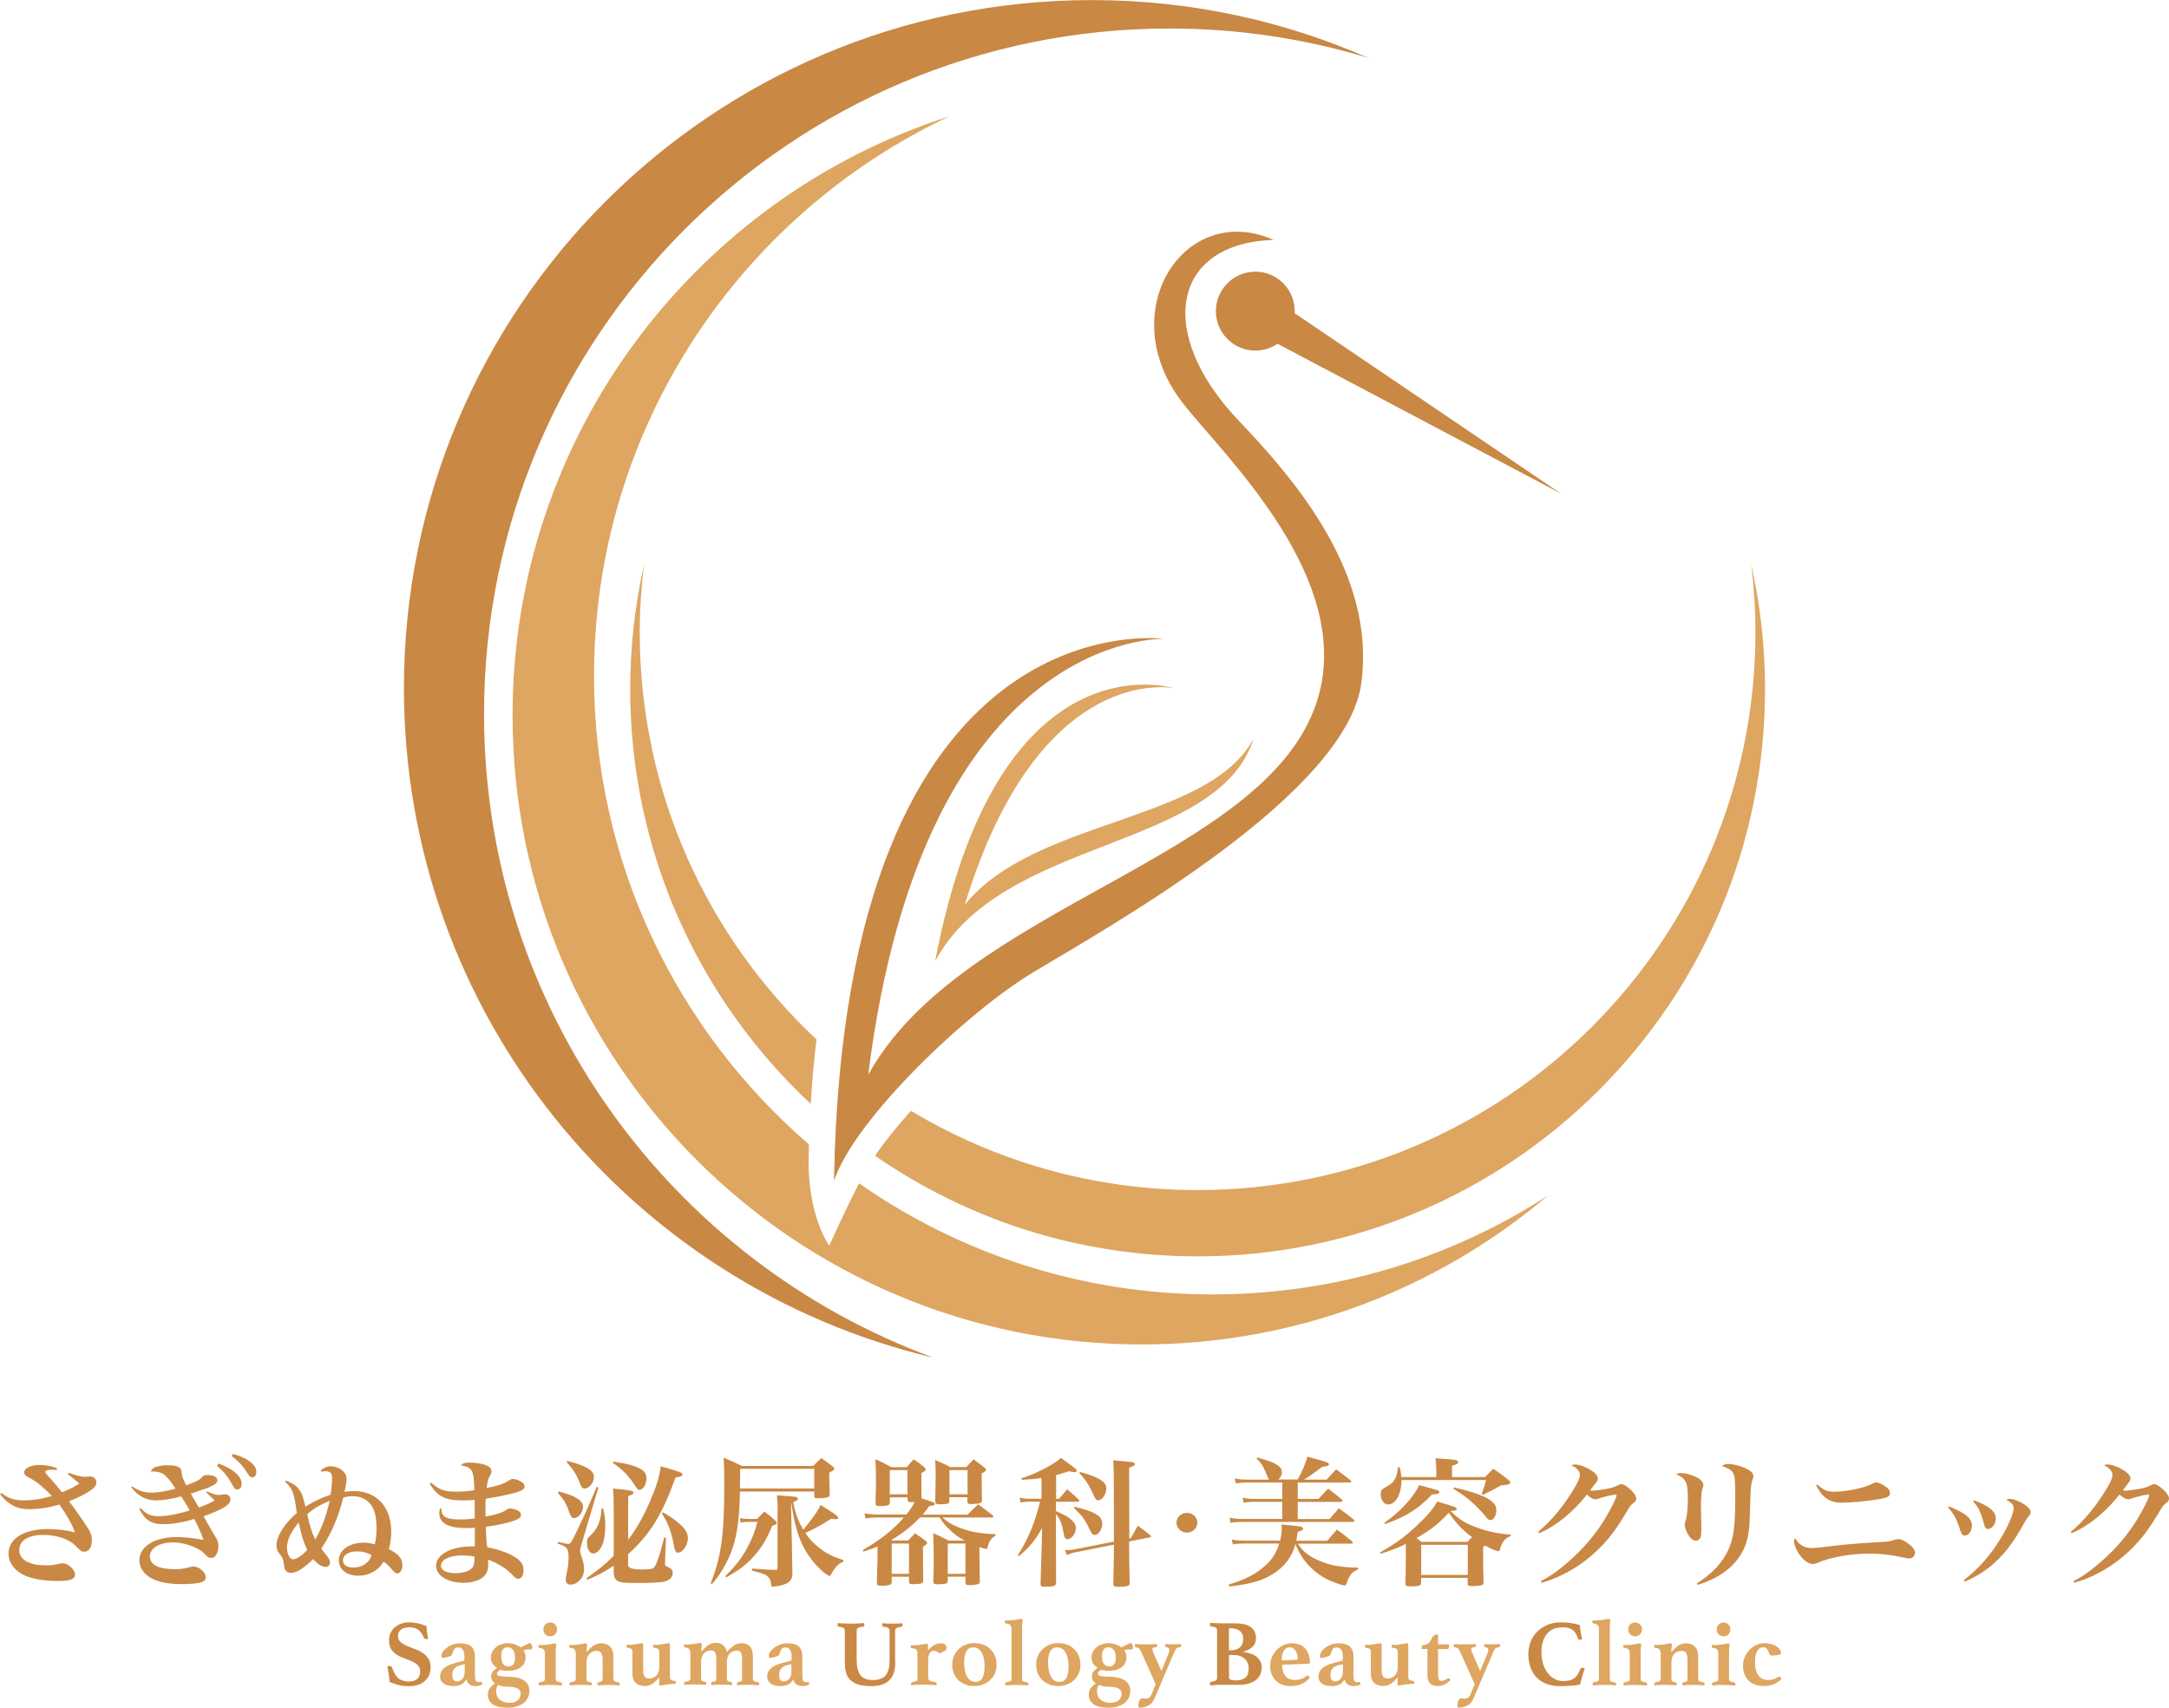 <?xml version="1.0" encoding="UTF-8"?>
<svg id="_レイヤー_2" data-name="レイヤー 2" xmlns="http://www.w3.org/2000/svg" viewBox="0 0 254.79 200.63">
  <defs>
    <style>
      .cls-1 {
        fill: #dea661;
      }

      .cls-2 {
        fill: #c98844;
      }
    </style>
  </defs>
  <g id="_レイヤー_2-2" data-name="レイヤー 2">
    <g>
      <g>
        <g>
          <g>
            <path class="cls-1" d="M137.89,80.86s-20.69-6.6-28.04,32.08c7.92-14.74,33.22-12.93,37.41-26.17-5.21,9.88-25.78,9.38-33.93,19.54,8.78-28.82,24.56-25.45,24.56-25.45Z"/>
            <path class="cls-2" d="M142.83,36.56c0,2.56,2.08,4.63,4.63,4.63.97,0,1.86-.3,2.61-.8l33.29,17.6-31.28-21.19c0-.08.01-.16.01-.25,0-2.56-2.07-4.63-4.63-4.63s-4.63,2.08-4.63,4.63Z"/>
          </g>
          <path class="cls-2" d="M56.86,83.88C56.86,39.4,92.91,3.35,137.39,3.35c8.12,0,15.95,1.21,23.34,3.45-9.93-4.36-20.91-6.79-32.45-6.79C83.64,0,47.45,36.19,47.45,80.84c0,38.24,26.55,70.25,62.2,78.67-30.81-11.31-52.79-40.9-52.79-75.63Z"/>
        </g>
        <g>
          <path class="cls-1" d="M140.68,147.61c36.82,0,66.66-29.84,66.66-66.67,0-5.01-.57-9.88-1.62-14.58.31,2.6.49,5.24.49,7.92,0,36.2-29.34,65.54-65.53,65.54-12.31,0-23.82-3.4-33.67-9.31-1.71,1.9-3.16,3.71-4.22,5.28,10.76,7.45,23.81,11.82,37.89,11.82Z"/>
          <path class="cls-1" d="M75.15,74.28c0-2.68.18-5.32.5-7.92-1.05,4.7-1.62,9.58-1.62,14.59,0,19.25,8.17,36.58,21.21,48.75.15-2.59.37-5.13.67-7.58-12.77-11.96-20.76-28.96-20.76-47.83Z"/>
          <path class="cls-1" d="M94.99,135.98c0-.51.03-1.01.04-1.52-15.45-13.32-25.25-33.03-25.25-55.04,0-29.07,17.09-54.15,41.76-65.76-29.77,9.54-51.33,37.44-51.33,70.38,0,40.83,33.09,73.92,73.91,73.92,18.2,0,34.86-6.59,47.74-17.51-11.35,7.35-24.88,11.63-39.42,11.63-15.45,0-29.76-4.83-41.53-13.05-1.64,3.18-3.5,7.32-3.5,7.32,0,0-2.53-3.37-2.43-10.37Z"/>
        </g>
        <path class="cls-2" d="M121.36,114.24c9.4-5.64,36.79-21,38.55-33.97,1.74-12.74-7.63-23.75-14.33-30.77-9.98-10.45-7.83-20.98,4.05-21.31-10.56-4.66-19.02,8.51-10.67,19.19,4.8,6.15,20.38,20.73,15.72,35.08-6.04,18.59-41.66,23.86-52.69,43.81,6.56-52.31,34.77-51.21,34.77-51.21,0,0-37.64-5.21-38.79,63.68,2.44-7.31,15.65-19.86,23.4-24.5Z"/>
      </g>
      <g>
        <g>
          <path class="cls-2" d="M50.29,192.54c-.07.02-.14.03-.21.03-.11,0-.18-.02-.22-.06-.04-.04-.07-.08-.09-.13-.17-.42-.39-.73-.66-.91-.27-.19-.63-.28-1.08-.28-.36,0-.66.09-.91.26-.25.18-.37.44-.37.8,0,.27.1.49.29.66.19.17.42.31.71.44.29.13.59.25.92.37.33.12.64.26.92.44.29.18.52.4.71.68.19.27.28.63.28,1.06,0,.28-.05.56-.14.82-.1.27-.25.5-.46.71-.21.21-.47.37-.79.49-.32.12-.7.19-1.15.19-.49,0-.92-.05-1.31-.16-.39-.11-.7-.22-.96-.34-.02-.32-.06-.63-.11-.94-.05-.31-.1-.6-.16-.89.08-.03.16-.04.26-.04.09,0,.15.02.2.05.05.03.08.09.11.17.1.28.21.53.33.73.12.2.25.37.41.5.16.13.34.22.54.28.2.06.44.09.71.09.23,0,.43-.03.59-.09.17-.06.3-.15.4-.25.11-.11.18-.23.23-.37.05-.14.08-.29.08-.44,0-.32-.09-.57-.27-.75-.18-.18-.41-.33-.68-.46-.27-.12-.56-.24-.88-.35-.31-.11-.61-.24-.88-.41-.27-.17-.49-.38-.68-.65-.18-.26-.27-.62-.27-1.06,0-.3.05-.57.16-.83.11-.25.26-.48.47-.67.21-.19.46-.34.75-.45.29-.11.63-.17,1.01-.17.31,0,.62.03.94.1.31.07.67.18,1.07.33.02.22.04.47.07.75.04.28.07.53.12.75Z"/>
          <path class="cls-1" d="M56.5,197.62c.11,0,.16.09.16.28-.09.07-.21.12-.36.15-.14.03-.29.05-.44.05-.33,0-.59-.08-.77-.25-.18-.16-.28-.35-.31-.57-.15.3-.35.5-.59.63-.25.12-.54.19-.87.19-.16,0-.33-.01-.52-.04-.19-.03-.36-.08-.52-.16-.16-.08-.3-.2-.41-.34-.11-.15-.17-.35-.17-.59,0-.27.07-.51.21-.7.14-.19.32-.35.53-.48.21-.13.44-.23.69-.31.25-.08.49-.14.71-.2.09-.02.19-.05.3-.07.1-.03.18-.05.24-.06.08-.02.13-.05.15-.09.02-.04.03-.15.03-.32,0-.38-.05-.67-.17-.87-.11-.21-.3-.31-.57-.31-.22,0-.37.07-.46.2-.09.13-.18.34-.26.63-.02.08-.09.14-.2.18-.11.04-.24.08-.41.13-.09.02-.18.04-.27.06-.09.02-.17.02-.25.02-.05,0-.07-.02-.09-.05-.02-.03-.02-.1-.02-.19,0-.19.07-.37.21-.55.14-.18.31-.33.51-.47.21-.14.44-.25.69-.33.25-.08.49-.12.71-.12.28,0,.52.02.74.07.22.05.42.13.57.25.16.12.29.28.37.49.09.2.13.46.13.78v1.95c0,.26,0,.45.02.57.01.12.03.21.06.26.07.13.17.2.31.2.06,0,.11,0,.15-.01.04,0,.08-.01.12-.01ZM54.59,195.54l-.25.04c-.17.03-.33.07-.48.13-.15.05-.28.13-.38.22-.11.09-.19.21-.26.34-.06.14-.09.3-.09.49,0,.29.05.49.14.61.09.12.23.17.4.17.28,0,.5-.1.67-.31.17-.21.25-.5.25-.87v-.83Z"/>
          <path class="cls-1" d="M58.16,197.77c-.15-.08-.26-.19-.34-.33-.08-.14-.12-.3-.12-.47,0-.24.06-.42.17-.57.11-.14.28-.28.52-.43-.19-.13-.36-.29-.51-.48-.15-.2-.22-.45-.22-.76,0-.23.05-.45.16-.66.11-.21.25-.38.42-.53.18-.15.39-.27.63-.35.24-.08.49-.13.75-.13.36,0,.67.05.93.16.26.11.46.22.61.33l1.09-.53c.09.06.16.14.21.24.05.1.07.2.07.29,0,.07-.02.13-.05.18-.03.05-.08.07-.17.07-.03,0-.08,0-.13,0-.06,0-.11,0-.14,0-.08,0-.16,0-.24.02-.08.01-.19.04-.31.07.18.23.26.51.26.84,0,.45-.18.83-.54,1.12-.36.3-.89.45-1.58.45-.16,0-.3,0-.45-.03-.14-.02-.27-.05-.4-.09-.15.08-.25.16-.31.24-.06.08-.09.15-.09.21s.01.11.04.15c.03.05.09.08.18.11.09.03.22.05.38.07.17.02.39.03.66.03.37,0,.71.03,1.02.1.31.06.58.16.81.29.23.14.4.31.53.52.13.21.19.47.19.76,0,.27-.05.52-.16.76-.11.24-.27.45-.48.63-.22.18-.48.33-.81.43-.32.11-.7.16-1.13.16-.33,0-.64-.03-.92-.08-.28-.06-.53-.15-.73-.27-.21-.13-.36-.29-.48-.49-.12-.2-.17-.45-.17-.74s.08-.54.25-.75c.17-.21.37-.38.59-.52ZM58.49,197.98c-.08.11-.13.22-.16.34-.03.13-.04.26-.04.41,0,.17.03.33.08.49.06.16.15.3.27.42.13.12.29.22.49.3.2.08.44.12.72.12.46,0,.79-.11,1.01-.32.21-.22.31-.47.31-.78,0-.22-.11-.41-.34-.56-.23-.15-.62-.23-1.17-.23-.19,0-.4-.02-.62-.05-.22-.04-.41-.09-.56-.15ZM59.74,195.79c.22,0,.39-.08.54-.22.14-.15.22-.39.22-.71,0-.16,0-.32-.03-.48-.02-.16-.06-.3-.13-.42-.07-.12-.16-.22-.28-.3-.12-.08-.29-.12-.48-.12s-.37.08-.5.25c-.13.16-.2.38-.2.67,0,.17,0,.33.03.49.02.16.06.3.12.42.06.12.15.22.26.3.11.08.26.12.46.12Z"/>
          <path class="cls-1" d="M64.64,197.96c-.29,0-.54,0-.75.02-.21.01-.4.03-.6.04-.01-.07-.02-.14-.02-.21,0-.05.01-.09.04-.11.03-.02.05-.03.08-.04.24-.04.4-.09.49-.14.09-.05.13-.13.13-.24v-2.94c0-.22-.04-.39-.11-.51-.08-.12-.25-.19-.52-.21-.1-.02-.14-.07-.14-.18v-.08s0-.06.02-.09c.05,0,.11,0,.2,0,.08,0,.18,0,.27,0,.1,0,.19,0,.29-.02.1,0,.19-.02.27-.02.19-.02.36-.05.53-.09.17-.04.29-.06.34-.06.12,0,.18.06.18.17,0,.08,0,.19-.03.32-.02.13-.03.32-.03.56v3.17c0,.11.05.19.14.24.1.05.25.1.48.14.08.02.12.06.12.14v.11s0,.07-.02.1c-.18-.01-.39-.03-.6-.04-.22,0-.47-.02-.76-.02ZM63.83,191.44c0-.24.08-.43.23-.58.15-.15.34-.23.57-.23s.43.07.58.23c.15.15.22.35.22.58s-.07.43-.22.58c-.15.15-.34.23-.58.23s-.42-.08-.57-.23c-.15-.15-.23-.34-.23-.58Z"/>
          <path class="cls-1" d="M72.05,197.28c0,.1.04.18.13.24.09.06.25.1.49.14.03,0,.06.02.08.04.03.02.04.05.04.11,0,.05,0,.08,0,.12,0,.03,0,.06-.02.09-.19-.01-.38-.03-.58-.04-.19,0-.43-.02-.72-.02-.24,0-.46,0-.67.02-.21.01-.41.03-.6.04-.01-.04-.02-.11-.02-.21,0-.08.04-.13.12-.14.19-.04.32-.08.39-.13.07-.05.1-.13.1-.24v-2.18c0-.44-.05-.74-.16-.91-.11-.17-.28-.25-.52-.25-.33,0-.62.11-.85.34-.24.23-.36.56-.36,1v1.99c0,.11.03.19.1.24.07.05.2.1.39.13.08.02.12.06.12.14,0,.11,0,.17-.02.21-.19-.01-.39-.03-.6-.04-.21,0-.43-.02-.67-.02-.29,0-.53,0-.73.02-.2.01-.39.03-.57.04,0-.03-.01-.06-.02-.09,0-.03,0-.07,0-.12,0-.05.01-.09.04-.11.03-.02.05-.03.08-.04.24-.04.4-.09.49-.14.09-.05.13-.13.13-.24v-2.94c0-.22-.04-.39-.12-.51-.08-.12-.25-.19-.51-.21-.1-.02-.14-.08-.14-.18v-.08s0-.06.02-.09c.04,0,.11,0,.2,0,.08,0,.18,0,.27,0,.1,0,.19,0,.29-.02.09,0,.18-.02.26-.02.19-.02.36-.05.53-.09.17-.04.29-.06.34-.06.12,0,.18.06.18.17,0,.08,0,.19-.03.32-.02.13-.03.32-.03.56.24-.31.5-.56.79-.76.29-.19.59-.29.9-.29.45,0,.81.13,1.07.38.26.25.39.63.39,1.13v2.71Z"/>
          <path class="cls-1" d="M74.31,194.17c0-.18-.03-.31-.09-.39-.06-.08-.21-.14-.46-.17-.11-.02-.16-.07-.16-.16v-.09s0-.08.02-.11c.04,0,.11,0,.19,0,.08,0,.17,0,.25,0,.09,0,.18,0,.27-.02.09,0,.17-.02.25-.04.17-.02.33-.05.49-.08.15-.03.26-.05.32-.05.07,0,.11.02.13.04.02.03.03.07.03.12v2.84c0,.43.05.73.16.9.11.16.28.25.51.25.33,0,.62-.11.86-.33.24-.22.36-.56.36-1.01v-1.7c0-.09,0-.16-.02-.23-.01-.06-.04-.12-.07-.16-.04-.04-.09-.08-.16-.11-.07-.03-.17-.04-.3-.06-.04-.02-.08-.03-.12-.05-.03-.01-.05-.05-.05-.11,0-.02,0-.05,0-.09,0-.04,0-.08.02-.11.05,0,.12,0,.2,0,.08,0,.16,0,.25,0,.09,0,.19,0,.28-.02s.17-.02.25-.04c.16-.02.33-.05.48-.08.16-.03.27-.05.33-.05.1,0,.16.06.16.17v3.7c0,.09,0,.16.02.23.01.06.04.12.07.16.04.04.09.08.17.11.07.03.17.05.3.06.1,0,.15.06.15.14v.11s0,.07-.02.09c-.1,0-.25,0-.45.02-.2.01-.38.03-.52.05-.16.02-.32.05-.48.08-.16.03-.27.05-.33.05-.07,0-.11-.01-.13-.04-.02-.03-.03-.07-.03-.13v-.8c-.24.31-.5.56-.79.75-.29.19-.59.28-.9.28-.45,0-.81-.13-1.07-.37-.26-.25-.39-.62-.39-1.12v-2.43Z"/>
          <path class="cls-1" d="M85.36,194.15c.26-.33.53-.6.82-.8.28-.2.57-.29.87-.29.92,0,1.39.5,1.39,1.51v2.71c0,.1.04.18.13.23.09.05.25.1.49.14.08.02.12.06.12.14v.11s0,.07-.02.1c-.19-.01-.38-.03-.57-.04-.19,0-.44-.02-.72-.02-.24,0-.47,0-.67.02-.21.01-.41.03-.61.04-.02-.07-.02-.14-.02-.21,0-.05.01-.09.04-.11.03-.02.05-.03.08-.04.2-.04.33-.08.39-.13.06-.05.09-.13.09-.24v-2.18c0-.44-.04-.74-.13-.91-.09-.17-.24-.25-.47-.25-.33,0-.62.11-.84.34-.23.23-.34.56-.34,1v1.99c0,.11.03.19.1.24.07.05.2.1.39.13.08.02.12.06.12.14v.11s0,.07-.02.1c-.18-.01-.36-.03-.53-.04-.18,0-.39-.02-.62-.02s-.47,0-.67.02c-.2.01-.41.03-.61.04-.02-.07-.02-.14-.02-.21,0-.05.01-.09.04-.11.03-.02.05-.03.08-.04.2-.04.33-.08.4-.13.06-.05.09-.13.09-.24v-2.18c0-.44-.04-.74-.13-.91-.08-.17-.24-.25-.47-.25-.33,0-.62.11-.84.34-.23.23-.34.56-.34,1v1.99c0,.11.03.19.1.24.07.05.2.1.39.13.08.02.12.06.12.14v.11s0,.07-.02.1c-.19-.01-.39-.03-.6-.04-.21,0-.43-.02-.67-.02-.29,0-.53,0-.73.02-.2.01-.39.03-.57.04-.02-.07-.02-.14-.02-.21,0-.05.01-.09.04-.11.03-.02.06-.03.08-.04.24-.04.4-.09.49-.14.09-.05.13-.13.13-.24v-2.94c0-.22-.04-.39-.12-.51-.08-.12-.25-.19-.51-.21-.1-.02-.14-.08-.14-.18v-.08s0-.06.02-.09c.04,0,.11,0,.2,0,.08,0,.18,0,.27,0,.09,0,.19,0,.29-.02.1,0,.19-.02.27-.02.18-.02.36-.05.53-.09.17-.04.29-.06.35-.06.12,0,.18.06.18.17,0,.08-.01.19-.03.32-.02.13-.03.32-.03.56.24-.31.5-.56.78-.76.29-.19.58-.29.87-.29.78,0,1.23.36,1.36,1.09Z"/>
          <path class="cls-1" d="M94.9,197.62c.11,0,.17.09.17.28-.1.07-.22.12-.36.15-.14.03-.29.05-.44.05-.33,0-.59-.08-.77-.25-.18-.16-.28-.35-.31-.57-.15.3-.34.5-.59.63-.25.12-.54.19-.87.19-.16,0-.33-.01-.52-.04-.19-.03-.36-.08-.52-.16-.16-.08-.29-.2-.4-.34-.11-.15-.17-.35-.17-.59,0-.27.07-.51.21-.7.14-.19.32-.35.53-.48.21-.13.44-.23.7-.31.25-.08.49-.14.71-.2.09-.02.2-.05.3-.07.11-.03.19-.05.24-.06.08-.02.13-.05.16-.09.02-.04.03-.15.03-.32,0-.38-.06-.67-.17-.87-.11-.21-.3-.31-.57-.31-.22,0-.37.07-.46.2-.09.13-.18.34-.26.63-.02.08-.09.14-.19.18-.11.04-.24.08-.41.13-.09.02-.18.04-.27.06-.09.02-.17.02-.25.02-.04,0-.07-.02-.09-.05-.01-.03-.02-.1-.02-.19,0-.19.07-.37.21-.55s.31-.33.52-.47c.21-.14.43-.25.68-.33.25-.08.48-.12.72-.12.27,0,.52.02.74.07s.41.13.57.25c.16.12.29.28.37.49.09.2.13.46.13.78v1.95c0,.26,0,.45.02.57.01.12.03.21.06.26.07.13.17.2.31.2.06,0,.11,0,.15-.01.04,0,.08-.01.12-.01ZM92.98,195.54l-.24.04c-.17.03-.33.07-.48.13-.15.05-.28.13-.38.22-.11.09-.2.21-.26.34-.06.14-.1.3-.1.49,0,.29.05.49.14.61.09.12.23.17.4.17.28,0,.5-.1.67-.31.16-.21.24-.5.24-.87v-.83Z"/>
          <path class="cls-2" d="M105.17,195.22c0,.42-.04.81-.13,1.16-.09.35-.24.65-.46.91-.22.26-.51.46-.88.6-.37.14-.83.21-1.38.21-.66,0-1.19-.08-1.6-.22-.4-.15-.71-.35-.93-.6-.22-.25-.37-.56-.44-.9-.08-.34-.11-.71-.11-1.1v-3.69c0-.15-.05-.26-.14-.33-.1-.06-.29-.11-.59-.15-.08-.02-.12-.08-.12-.21v-.09s0-.08.02-.11c.22.02.44.03.68.04.24.01.53.02.86.02.26,0,.53,0,.81-.02.28-.01.53-.02.76-.04,0,.04.01.08.01.11,0,.04,0,.07,0,.09,0,.13-.04.2-.12.21-.3.04-.51.09-.62.15-.11.07-.16.18-.16.32v3.45c0,.77.14,1.35.43,1.76.29.4.78.6,1.47.6s1.22-.19,1.52-.56c.3-.37.45-.98.45-1.83v-3.41c0-.15-.05-.25-.16-.32-.11-.07-.3-.12-.59-.15-.09-.02-.13-.09-.13-.21,0-.02,0-.05,0-.09,0-.04,0-.08.02-.11.21.02.41.04.59.04.18,0,.38.01.58.01.24,0,.45,0,.63-.01.19,0,.37-.02.55-.04,0,.04.01.08.02.11,0,.04,0,.07,0,.09,0,.12-.04.19-.13.21-.28.03-.46.08-.57.15-.1.07-.16.18-.16.33v3.65Z"/>
          <path class="cls-1" d="M110.56,193.07c.21,0,.38.06.48.17.11.11.16.25.16.42,0,.05-.01.09-.03.13-.02.04-.06.08-.12.12-.06.05-.15.09-.26.15-.11.05-.26.12-.43.2-.12-.12-.23-.2-.33-.24-.1-.04-.2-.06-.29-.06-.09,0-.18.02-.26.04-.08.03-.16.09-.23.17-.07.09-.12.2-.16.34-.04.14-.06.32-.06.54v2.07c0,.15.06.26.18.33.12.07.36.13.7.19.08.02.12.06.12.14,0,.11,0,.17-.02.21-.1,0-.22-.01-.36-.02-.14,0-.29-.01-.45-.02-.15,0-.31-.01-.46-.02-.15,0-.29,0-.4,0-.28,0-.52,0-.72.02-.2.01-.39.03-.57.04-.02-.04-.02-.11-.02-.21,0-.08.04-.13.12-.14.24-.04.4-.09.49-.14.09-.05.13-.13.13-.24v-2.99c0-.17-.03-.31-.1-.41-.06-.1-.24-.17-.53-.21-.1-.02-.16-.07-.16-.17v-.09s0-.07.02-.09c.04,0,.11,0,.19,0,.08,0,.17,0,.27,0,.09,0,.19-.01.29-.02.1,0,.18-.02.26-.03.16-.02.33-.05.5-.08.18-.03.29-.05.35-.05.1,0,.15.05.15.17v.6c.26-.28.51-.49.74-.62.24-.13.5-.2.79-.2Z"/>
          <path class="cls-1" d="M111.86,195.58c0-.36.06-.7.2-1.01.13-.31.31-.57.54-.8.23-.22.5-.4.82-.53.32-.13.67-.19,1.04-.19.39,0,.75.06,1.07.19.32.13.59.3.82.53.23.23.41.5.53.8.12.31.19.64.19,1.01s-.07.7-.2,1.01c-.13.31-.31.57-.55.79-.23.22-.51.4-.83.52-.32.13-.67.19-1.04.19s-.75-.06-1.07-.19c-.32-.13-.59-.3-.82-.52-.23-.22-.4-.49-.52-.79-.12-.31-.18-.64-.18-1.01ZM113.26,195.36c0,.68.11,1.23.34,1.63.23.41.55.61.97.61.39,0,.67-.15.84-.47.16-.31.25-.76.25-1.33,0-.67-.11-1.22-.34-1.63-.23-.42-.55-.62-.97-.62-.39,0-.67.16-.84.48-.17.32-.25.76-.25,1.33Z"/>
          <path class="cls-1" d="M120.8,198.02c-.19-.01-.41-.03-.66-.04-.25,0-.48-.02-.7-.02-.24,0-.47,0-.7.02-.23.01-.45.03-.64.04,0-.03-.01-.06-.02-.09,0-.03,0-.07,0-.12,0-.05.02-.09.04-.11.03-.02.05-.03.08-.04.24-.04.4-.09.49-.14.09-.05.13-.13.13-.24v-5.82c0-.22-.04-.39-.12-.5-.08-.12-.25-.19-.51-.21-.1-.02-.15-.08-.15-.18v-.09s0-.07.02-.09c.04,0,.11,0,.19,0,.08,0,.18,0,.27-.01.1,0,.19-.01.29-.02.09,0,.19-.02.26-.02.19-.02.36-.05.53-.09.17-.04.29-.05.35-.05.12,0,.17.05.17.17,0,.08,0,.19-.03.32-.02.13-.03.31-.03.55v6.06c0,.11.05.19.14.24.09.05.25.1.49.14.08.02.12.06.12.14,0,.11,0,.17-.02.21Z"/>
          <path class="cls-1" d="M121.72,195.58c0-.36.06-.7.19-1.01.13-.31.31-.57.54-.8.23-.22.5-.4.82-.53.32-.13.67-.19,1.04-.19s.75.06,1.07.19c.32.13.59.3.82.53.23.23.41.5.53.8.12.31.19.64.19,1.01s-.07.7-.2,1.01c-.13.31-.31.57-.54.79-.23.22-.51.4-.83.52-.32.13-.67.19-1.04.19s-.75-.06-1.07-.19c-.32-.13-.59-.3-.82-.52-.22-.22-.4-.49-.52-.79-.12-.31-.18-.64-.18-1.01ZM123.12,195.36c0,.68.11,1.23.34,1.63.23.41.55.61.97.61.39,0,.67-.15.84-.47.17-.31.25-.76.25-1.33,0-.67-.11-1.22-.35-1.63-.23-.42-.55-.62-.97-.62-.39,0-.67.16-.84.48-.17.32-.25.76-.25,1.33Z"/>
          <path class="cls-1" d="M128.73,197.77c-.15-.08-.26-.19-.34-.33-.08-.14-.12-.3-.12-.47,0-.24.05-.42.16-.57.11-.14.29-.28.52-.43-.19-.13-.36-.29-.51-.48-.15-.2-.22-.45-.22-.76,0-.23.05-.45.16-.66.11-.21.25-.38.43-.53.18-.15.38-.27.62-.35.24-.08.49-.13.76-.13.36,0,.67.05.93.16.25.11.46.22.61.33l1.09-.53c.09.06.16.14.21.24.05.1.07.2.07.29,0,.07-.02.13-.04.18-.03.05-.08.07-.17.07-.03,0-.08,0-.13,0-.06,0-.11,0-.14,0-.08,0-.16,0-.25.02-.08.01-.18.04-.31.07.18.23.27.51.27.84,0,.45-.18.83-.54,1.12-.36.3-.89.45-1.58.45-.16,0-.3,0-.45-.03-.14-.02-.27-.05-.4-.09-.15.08-.25.16-.31.24-.06.08-.09.15-.09.21s.02.11.05.15c.03.05.09.08.18.11.09.03.22.05.38.07.17.02.39.03.66.03.37,0,.71.03,1.02.1.31.06.58.16.81.29.22.14.4.31.53.52.13.21.19.47.19.76,0,.27-.05.52-.16.76-.11.24-.27.45-.48.63-.21.18-.48.33-.81.43-.32.11-.7.16-1.13.16-.33,0-.64-.03-.92-.08-.28-.06-.53-.15-.73-.27-.2-.13-.36-.29-.48-.49-.12-.2-.17-.45-.17-.74s.08-.54.25-.75c.17-.21.36-.38.59-.52ZM129.07,197.98c-.08.11-.13.22-.16.34-.03.13-.04.26-.04.41,0,.17.03.33.08.49.05.16.14.3.27.42.13.12.29.22.49.3.2.08.44.12.72.12.46,0,.8-.11,1.01-.32.21-.22.32-.47.32-.78,0-.22-.12-.41-.35-.56-.23-.15-.62-.23-1.17-.23-.19,0-.4-.02-.62-.05-.22-.04-.41-.09-.56-.15ZM130.31,195.79c.22,0,.4-.08.54-.22.14-.15.22-.39.22-.71,0-.16-.01-.32-.03-.48-.02-.16-.06-.3-.13-.42-.07-.12-.16-.22-.28-.3-.12-.08-.28-.12-.48-.12s-.37.08-.5.25c-.13.16-.2.38-.2.67,0,.17,0,.33.03.49.02.16.06.3.12.42.06.12.15.22.26.3.11.08.27.12.46.12Z"/>
          <path class="cls-1" d="M136.42,196.34c.18-.44.33-.8.45-1.09.12-.29.22-.53.29-.71.07-.19.13-.33.16-.44.03-.11.05-.2.05-.27,0-.15-.12-.25-.36-.31-.05-.02-.09-.03-.11-.05-.02-.02-.03-.06-.03-.12,0-.02,0-.05.01-.08,0-.03.02-.07.02-.11.3.02.62.03.97.03.31,0,.59-.01.85-.03.02.04.02.08.03.12,0,.05,0,.08,0,.09,0,.08-.05.13-.14.15-.11.02-.19.04-.25.06-.06.02-.12.05-.16.09-.04.04-.08.09-.12.16-.04.06-.08.15-.13.26l-2.33,5.46c-.17.39-.41.67-.72.83-.31.16-.64.25-1,.25-.07,0-.11-.02-.14-.06-.03-.04-.04-.08-.04-.12,0-.25.04-.47.13-.65.09-.18.19-.27.31-.27.07,0,.13,0,.18.02.05.02.12.02.22.02.19,0,.34-.04.44-.12.1-.08.19-.2.26-.37l.5-1.2-1.7-3.79c-.05-.11-.1-.2-.13-.26-.04-.06-.08-.11-.12-.15-.04-.04-.09-.07-.15-.08-.06-.02-.14-.04-.23-.06-.09-.02-.14-.09-.14-.19,0-.04.01-.11.03-.19.18.02.37.02.57.03.2,0,.45,0,.74,0,.27,0,.49,0,.69,0,.19,0,.39-.01.58-.03.02.08.03.14.03.19,0,.1-.05.15-.15.17-.18.02-.29.05-.34.1-.05.04-.07.09-.07.15,0,.04.02.11.05.23.04.12.12.32.25.6l.77,1.74Z"/>
          <path class="cls-2" d="M146.05,194.1c.31.03.6.09.86.18.26.09.49.21.69.37.19.15.34.33.45.54.11.21.16.44.16.69,0,.34-.07.64-.19.9-.13.26-.31.48-.55.65-.23.17-.52.3-.85.39-.33.09-.71.13-1.11.13h-1.92c-.13,0-.28,0-.45,0-.16,0-.32.01-.47.03-.09,0-.18.01-.27.02-.09,0-.17,0-.25,0v-.08s-.02-.04-.02-.06v-.05c0-.08.02-.13.04-.16.03-.03.06-.04.09-.05.26-.04.44-.09.55-.15.11-.07.16-.17.16-.32v-5.57c0-.15-.05-.25-.14-.32-.1-.06-.29-.12-.57-.16-.06-.02-.09-.04-.11-.08-.02-.04-.02-.09-.02-.15v-.05s0-.04.01-.05c0-.03,0-.05,0-.08.22.02.47.03.75.04.28.01.51.02.69.02h1.53c.47,0,.87.05,1.18.14.31.09.56.22.74.38.19.16.32.35.39.56.08.21.12.43.12.66,0,.43-.14.77-.42,1.03-.28.25-.64.44-1.07.56v.03ZM144.54,193.89c.29,0,.53-.04.72-.11.19-.07.35-.18.46-.3.12-.13.2-.28.25-.44.05-.16.07-.33.07-.51s-.03-.33-.08-.48c-.06-.15-.14-.28-.26-.39-.12-.11-.28-.2-.47-.26-.19-.06-.42-.1-.69-.1h-.18v2.6h.18ZM144.36,197.03c0,.17.08.28.24.33.16.05.34.07.55.07.51,0,.89-.11,1.15-.33.25-.22.38-.57.38-1.06,0-.27-.04-.5-.14-.7-.09-.2-.22-.37-.37-.49-.16-.13-.34-.23-.55-.3-.21-.07-.43-.1-.65-.1h-.6v2.58Z"/>
          <path class="cls-1" d="M153.41,196.94c.07-.05.13-.07.18-.07.04,0,.08.01.13.05.05.03.1.1.15.19-.29.34-.62.59-.99.75-.38.16-.82.24-1.33.24-.29,0-.57-.05-.85-.14-.28-.09-.53-.24-.75-.43-.22-.2-.4-.44-.54-.74-.14-.3-.2-.65-.2-1.07s.08-.78.24-1.11c.16-.33.36-.61.61-.84.25-.23.51-.4.8-.53.29-.12.57-.18.83-.18.72,0,1.26.21,1.63.62.37.41.55.98.55,1.7,0,.05-.03.08-.08.08l-3.18.13c0,.58.13,1.02.39,1.33.26.31.65.46,1.16.46.23,0,.45-.04.67-.11.22-.08.42-.19.59-.34ZM151.51,193.55c-.29,0-.51.12-.69.37-.17.25-.26.64-.26,1.17l1.72-.08c.11,0,.16-.06.16-.15,0-.14-.02-.29-.05-.44-.04-.16-.1-.3-.17-.43-.08-.13-.17-.24-.29-.32-.12-.08-.26-.13-.42-.13Z"/>
          <path class="cls-1" d="M159.65,197.62c.11,0,.17.09.17.28-.1.07-.22.12-.36.15s-.29.05-.44.05c-.33,0-.59-.08-.76-.25-.18-.16-.28-.35-.31-.57-.15.3-.34.5-.59.63-.25.12-.54.19-.87.19-.15,0-.33-.01-.51-.04-.19-.03-.37-.08-.53-.16-.16-.08-.29-.2-.41-.34-.11-.15-.16-.35-.16-.59,0-.27.07-.51.21-.7.14-.19.32-.35.53-.48.21-.13.44-.23.69-.31.25-.08.49-.14.71-.2.1-.02.2-.05.3-.07.1-.03.19-.05.25-.06.08-.02.13-.05.15-.09.02-.04.03-.15.03-.32,0-.38-.05-.67-.17-.87-.11-.21-.3-.31-.57-.31-.21,0-.37.07-.46.2-.09.13-.18.34-.26.63-.02.08-.09.14-.2.18-.11.04-.24.08-.4.13-.09.02-.18.04-.27.06-.09.02-.17.02-.25.02-.04,0-.08-.02-.09-.05-.02-.03-.02-.1-.02-.19,0-.19.07-.37.2-.55.14-.18.31-.33.52-.47.21-.14.44-.25.68-.33.25-.08.49-.12.72-.12.27,0,.52.02.74.07.22.05.41.13.57.25.16.12.28.28.37.49.09.2.13.46.13.78v1.95c0,.26,0,.45.02.57.01.12.03.21.06.26.06.13.17.2.31.2.06,0,.11,0,.15-.01.04,0,.08-.01.12-.01ZM157.74,195.54l-.24.04c-.17.03-.33.07-.48.13-.15.05-.28.13-.39.22-.11.09-.19.21-.25.34-.06.14-.09.3-.09.49,0,.29.04.49.14.61.09.12.23.17.41.17.28,0,.5-.1.67-.31.16-.21.24-.5.24-.87v-.83Z"/>
          <path class="cls-1" d="M161.04,194.17c0-.18-.03-.31-.08-.39-.06-.08-.21-.14-.46-.17-.1-.02-.16-.07-.16-.16v-.09s0-.08.02-.11c.04,0,.11,0,.19,0,.08,0,.17,0,.26,0,.09,0,.18,0,.27-.02s.18-.02.25-.04c.17-.02.33-.05.49-.08.16-.03.26-.05.32-.05.06,0,.11.02.13.04.02.03.03.07.03.12v2.84c0,.43.05.73.16.9.11.16.28.25.51.25.34,0,.62-.11.86-.33.24-.22.36-.56.36-1.01v-1.7c0-.09,0-.16-.02-.23-.01-.06-.04-.12-.07-.16-.04-.04-.09-.08-.16-.11-.07-.03-.17-.04-.3-.06-.04-.02-.08-.03-.12-.05-.03-.01-.05-.05-.05-.11,0-.02,0-.05,0-.09,0-.04,0-.08.02-.11.05,0,.12,0,.2,0,.08,0,.16,0,.25,0,.09,0,.19,0,.28-.02.09,0,.18-.02.25-.04.16-.02.32-.05.48-.08.16-.03.27-.05.33-.05.1,0,.15.06.15.17v3.7c0,.09,0,.16.02.23,0,.06.04.12.07.16.04.04.09.08.17.11.07.03.17.05.3.06.1,0,.14.06.14.14v.11s0,.07-.02.09c-.09,0-.25,0-.45.02-.2.01-.38.03-.51.05-.16.02-.33.05-.48.08-.16.03-.27.05-.33.05-.07,0-.11-.01-.13-.04-.02-.03-.03-.07-.03-.13v-.8c-.24.31-.5.56-.79.75-.29.19-.59.28-.9.28-.45,0-.81-.13-1.07-.37-.26-.25-.39-.62-.39-1.12v-2.43Z"/>
          <path class="cls-1" d="M169.97,197.24c.08-.04.14-.07.19-.07.07,0,.15.08.23.23-.31.28-.58.47-.82.56-.23.09-.48.13-.74.13-.15,0-.29-.02-.42-.06-.14-.04-.26-.1-.37-.2-.11-.1-.2-.23-.26-.39-.07-.17-.1-.38-.1-.64v-3.06h-.67v-.28s0-.07.02-.11c.02-.04.06-.06.13-.06.2,0,.38-.06.56-.17.17-.12.31-.29.41-.52.08-.17.17-.31.27-.41.1-.1.2-.15.3-.15h.23v1.15h1.3c0,.24-.02.39-.05.46-.03.07-.09.1-.18.1h-1.07v2.75c0,.22,0,.4.02.53.01.13.04.23.07.29.03.07.08.11.13.13.05.02.12.03.2.03.08,0,.18-.02.29-.06.11-.04.22-.1.33-.17Z"/>
          <path class="cls-1" d="M173.87,196.34c.18-.44.33-.8.45-1.09.12-.29.22-.53.3-.71.08-.19.13-.33.16-.44.03-.11.05-.2.05-.27,0-.15-.12-.25-.35-.31-.05-.02-.09-.03-.11-.05-.02-.02-.03-.06-.03-.12,0-.02,0-.05.01-.08,0-.03.01-.07.02-.11.3.02.62.03.97.03.31,0,.6-.01.85-.03.02.04.03.08.03.12,0,.05,0,.08,0,.09,0,.08-.05.13-.14.15-.1.02-.19.04-.25.06-.06.02-.12.05-.16.09-.04.04-.08.09-.12.16-.04.06-.08.15-.13.26l-2.33,5.46c-.17.39-.41.67-.72.83-.31.16-.64.25-.99.25-.07,0-.12-.02-.14-.06-.03-.04-.05-.08-.05-.12,0-.25.05-.47.13-.65.09-.18.19-.27.31-.27.07,0,.13,0,.18.02.05.02.12.02.22.02.19,0,.34-.04.44-.12.1-.08.18-.2.26-.37l.5-1.2-1.7-3.79c-.05-.11-.09-.2-.13-.26-.04-.06-.08-.11-.12-.15-.04-.04-.1-.07-.16-.08-.06-.02-.14-.04-.23-.06-.1-.02-.14-.09-.14-.19,0-.04.01-.11.03-.19.18.02.37.02.57.03.2,0,.44,0,.73,0,.27,0,.49,0,.69,0,.19,0,.38-.01.58-.03.02.08.03.14.03.19,0,.1-.05.15-.15.17-.18.02-.29.05-.34.1-.05.04-.07.09-.07.15,0,.04.02.11.05.23.04.12.12.32.24.6l.77,1.74Z"/>
          <path class="cls-2" d="M183.23,198.1c-.62,0-1.17-.1-1.63-.29-.47-.19-.85-.46-1.16-.79-.3-.34-.53-.73-.68-1.19-.15-.46-.23-.95-.23-1.47,0-.44.07-.88.22-1.32.15-.45.38-.85.7-1.21.32-.36.73-.65,1.22-.88.5-.23,1.09-.34,1.78-.34.38,0,.73.03,1.06.08.33.05.69.13,1.07.23.01.2.04.46.09.77.04.31.11.61.19.91-.04,0-.08.02-.14.03-.06.01-.1.02-.13.02-.06,0-.11,0-.15-.03-.04-.02-.07-.06-.08-.12-.08-.24-.18-.45-.28-.62-.1-.17-.23-.3-.37-.4-.14-.1-.31-.17-.5-.22-.19-.05-.42-.07-.68-.07-.4,0-.75.07-1.06.2-.31.14-.56.33-.77.59-.21.25-.36.56-.47.92-.11.36-.16.77-.16,1.22,0,.48.07.93.19,1.35.13.41.31.77.54,1.08.23.3.49.54.81.71.31.17.65.25,1.01.25.3,0,.55-.03.76-.08.21-.06.39-.14.55-.25.15-.12.28-.26.39-.44.11-.18.21-.39.3-.62.02-.06.06-.1.11-.13.05-.03.1-.04.15-.04.04,0,.08,0,.14.02.06.01.1.02.14.04-.05.13-.09.27-.14.43-.05.16-.1.32-.15.49-.05.17-.09.33-.14.5-.04.17-.08.33-.11.48-.36.07-.73.12-1.11.14-.38.03-.79.05-1.24.05Z"/>
          <path class="cls-1" d="M189.81,198.02c-.19-.01-.42-.03-.66-.04-.25,0-.48-.02-.7-.02-.24,0-.47,0-.71.02-.23.01-.45.03-.64.04,0-.03-.01-.06-.02-.09,0-.03,0-.07,0-.12,0-.05.01-.09.04-.11.03-.02.05-.03.08-.04.24-.04.4-.09.49-.14.09-.05.13-.13.13-.24v-5.82c0-.22-.04-.39-.12-.5-.08-.12-.25-.19-.51-.21-.1-.02-.14-.08-.14-.18v-.09s0-.07.02-.09c.04,0,.11,0,.2,0,.08,0,.17,0,.27-.01.1,0,.19-.01.29-.02.1,0,.19-.02.27-.02.19-.02.36-.05.54-.09.17-.04.28-.05.34-.05.12,0,.18.05.18.17,0,.08-.01.19-.03.32-.02.13-.03.31-.03.55v6.06c0,.11.04.19.13.24.09.05.25.1.49.14.08.02.12.06.12.14,0,.11,0,.17-.02.21Z"/>
          <path class="cls-1" d="M192.08,197.96c-.29,0-.54,0-.75.02-.21.01-.41.03-.6.04-.01-.07-.02-.14-.02-.21,0-.05.01-.09.04-.11.03-.02.05-.03.08-.04.24-.04.4-.09.49-.14.09-.05.13-.13.13-.24v-2.94c0-.22-.04-.39-.11-.51-.07-.12-.25-.19-.52-.21-.1-.02-.14-.07-.14-.18v-.08s0-.06.02-.09c.05,0,.11,0,.2,0,.08,0,.17,0,.27,0,.1,0,.19,0,.29-.02.1,0,.19-.02.27-.02.19-.02.36-.05.54-.09.17-.04.28-.06.34-.06.12,0,.18.06.18.17,0,.08-.01.19-.03.32-.02.13-.03.32-.03.56v3.17c0,.11.05.19.15.24.1.05.25.1.48.14.08.02.12.06.12.14v.11s0,.07-.02.1c-.19-.01-.39-.03-.6-.04-.22,0-.47-.02-.76-.02ZM191.27,191.44c0-.24.07-.43.23-.58.15-.15.34-.23.57-.23s.43.07.58.23c.15.15.23.35.23.58s-.07.43-.23.58c-.15.15-.34.23-.58.23s-.42-.08-.57-.23c-.15-.15-.23-.34-.23-.58Z"/>
          <path class="cls-1" d="M199.49,197.28c0,.1.05.18.13.24.09.06.25.1.49.14.03,0,.06.02.08.04.03.02.04.05.04.11,0,.05,0,.08,0,.12,0,.03-.01.06-.02.09-.19-.01-.39-.03-.58-.04-.19,0-.43-.02-.72-.02-.24,0-.46,0-.67.02-.21.01-.41.03-.6.04-.01-.04-.02-.11-.02-.21,0-.08.04-.13.12-.14.19-.04.32-.08.39-.13.07-.05.1-.13.1-.24v-2.18c0-.44-.06-.74-.16-.91-.11-.17-.28-.25-.52-.25-.33,0-.62.11-.86.34-.24.23-.35.56-.35,1v1.99c0,.11.03.19.1.24.07.05.2.1.39.13.08.02.12.06.12.14,0,.11,0,.17-.02.21-.2-.01-.39-.03-.6-.04-.21,0-.43-.02-.67-.02-.29,0-.53,0-.73.02-.2.01-.39.03-.57.04,0-.03-.01-.06-.02-.09,0-.03,0-.07,0-.12,0-.05.01-.09.04-.11.03-.02.05-.03.08-.04.24-.04.4-.09.49-.14.09-.05.13-.13.13-.24v-2.94c0-.22-.04-.39-.12-.51-.08-.12-.25-.19-.51-.21-.1-.02-.14-.08-.14-.18v-.08s0-.06.02-.09c.04,0,.11,0,.19,0,.09,0,.18,0,.27,0,.1,0,.19,0,.29-.02.09,0,.18-.02.26-.02.19-.02.36-.05.53-.09.17-.04.29-.06.34-.06.12,0,.18.06.18.17,0,.08,0,.19-.03.32-.02.13-.03.32-.03.56.24-.31.5-.56.79-.76.29-.19.59-.29.9-.29.45,0,.81.13,1.07.38.26.25.39.63.39,1.13v2.71Z"/>
          <path class="cls-1" d="M202.47,197.96c-.29,0-.54,0-.74.02-.21.01-.41.03-.6.04-.02-.07-.02-.14-.02-.21,0-.05.01-.09.04-.11.03-.02.05-.03.08-.04.24-.04.4-.09.49-.14.09-.05.13-.13.13-.24v-2.94c0-.22-.04-.39-.11-.51-.07-.12-.25-.19-.52-.21-.09-.02-.14-.07-.14-.18v-.08s0-.06.02-.09c.04,0,.11,0,.19,0,.09,0,.18,0,.27,0,.09,0,.19,0,.29-.02.1,0,.19-.02.27-.02.19-.02.36-.05.53-.09.17-.04.29-.06.34-.06.12,0,.18.06.18.17,0,.08-.01.19-.03.32-.02.13-.03.32-.03.56v3.17c0,.11.05.19.14.24.1.05.26.1.48.14.08.02.12.06.12.14v.11s0,.07-.02.1c-.19-.01-.39-.03-.6-.04-.22,0-.47-.02-.76-.02ZM201.66,191.44c0-.24.08-.43.23-.58.15-.15.34-.23.57-.23s.43.07.58.23c.15.15.22.35.22.58s-.07.43-.22.58c-.15.15-.34.23-.58.23s-.42-.08-.57-.23c-.15-.15-.23-.34-.23-.58Z"/>
          <path class="cls-1" d="M207.1,193.55c-.31,0-.55.16-.7.46-.16.31-.24.72-.24,1.24,0,.74.14,1.28.41,1.62.27.34.65.51,1.14.51.18,0,.35-.02.53-.06.17-.04.37-.13.57-.26.08-.04.14-.07.2-.07s.11.02.14.07c.04.05.08.13.12.23-.25.22-.54.41-.87.57-.34.15-.75.23-1.24.23-.33,0-.64-.05-.93-.15-.29-.09-.55-.24-.77-.44-.22-.2-.39-.45-.52-.75-.13-.3-.19-.65-.19-1.06s.08-.75.23-1.07c.15-.32.35-.6.58-.83.24-.23.5-.41.8-.54.3-.13.59-.19.87-.19.36,0,.66.04.91.12.25.08.46.19.62.31.16.12.28.25.35.39.08.14.11.26.11.37,0,.06-.05.11-.16.14-.11.04-.23.06-.36.08-.13.02-.26.03-.38.03-.12,0-.2,0-.24,0-.07,0-.12-.02-.16-.06-.04-.04-.07-.08-.08-.13-.04-.1-.08-.19-.11-.28-.04-.09-.08-.18-.13-.25-.05-.08-.12-.13-.2-.18-.08-.05-.19-.07-.31-.07Z"/>
        </g>
        <g>
          <path class="cls-2" d="M8.06,173.03c.77.3,1.52.49,1.92.49q.07,0,.38-.03c.07-.02.15-.02.21-.02.44,0,.75.28.75.71,0,.31-.18.57-.67.92-.62.43-1.54.89-2.54,1.28.75,1,1.61,2.21,2.19,3.13.38.57.49.92.49,1.44,0,.85-.34,1.36-.9,1.36-.33,0-.36-.03-1.03-.71-.77-.79-2.21-1.26-3.8-1.26-1.75,0-2.8.65-2.8,1.78s1.16,1.79,3.13,1.79c.7,0,.97-.03,1.64-.21.11-.02.21-.03.31-.03.65,0,1.47.74,1.47,1.29,0,.59-.51.79-2.08.79-1.31,0-2.45-.16-3.41-.49-1.44-.49-2.32-1.54-2.32-2.73,0-1.75,1.8-2.88,4.62-2.88,1.13,0,2.18.13,3.18.38-.36-1-.97-2.06-1.83-3.26-1.23.36-2.36.54-3.47.54-1.05,0-1.69-.18-2.39-.69-.48-.34-.77-.62-1.1-1.08l.15-.13c.83.64,1.55.87,2.65.87s2.26-.2,3.28-.52c-.94-.98-1.74-1.66-2.46-2.03-.62-.31-.79-.48-.79-.74,0-.49.77-.87,1.79-.87.82,0,1.39.12,2.08.39l-.06.2c-.3-.03-.34-.03-.56-.03-.49,0-.77.08-.77.26,0,.1.1.23.74.93.39.42.42.47.83.98q.21.26.39.48c1.05-.42,1.42-.62,2.03-1.03-.46-.42-.52-.47-1.34-1.1l.1-.15Z"/>
          <path class="cls-2" d="M15.55,174.65c.75.52,1.38.72,2.28.72.74,0,1.9-.2,2.78-.47-.39-.67-.98-1.4-1.34-1.66-.29-.23-.8-.36-1.34-.36h-.23c.18-.36.36-.48.92-.61.33-.09.69-.12,1.1-.12.69,0,1.18.1,1.39.31.18.15.2.21.25.71.02.29.15.62.52,1.34,1.31-.49,1.59-.64,1.91-1.03.1-.11.34-.18.62-.18.69,0,1.12.25,1.12.62,0,.29-.21.48-.93.8-.31.15-.48.21-1.21.44q-.36.13-.98.33c.44.75.51.87.95,1.63,1-.38,1.52-.62,1.85-.83-.33-.34-.48-.49-.97-.93l.1-.13c.59.29,1.03.42,1.42.42q.1,0,.49-.07c.07-.02.11-.02.16-.02.39,0,.66.25.66.61,0,.62-.82,1.13-3.16,1.98l.39.69c.08.13.18.29.28.46.21.41.37.67.44.8l.25.39c.29.47.39.77.39,1.11,0,.43-.13.9-.31,1.15-.13.2-.33.29-.56.29-.21,0-.36-.08-.6-.31-.52-.53-.7-.64-1.18-.87-.85-.41-1.84-.64-2.7-.64-1.59,0-2.7.67-2.7,1.65s1.02,1.49,2.9,1.49c.67,0,.97-.03,1.8-.24.15-.05.29-.07.39-.07.69,0,1.47.66,1.47,1.25,0,.28-.18.49-.52.59-.46.15-1.26.23-2.23.23-1.88,0-3.21-.31-4.08-.98-.62-.48-.97-1.13-.97-1.82,0-1.62,1.79-2.73,4.39-2.73.88,0,1.85.1,3.13.33-.15-.56-.57-1.52-1.08-2.46-1.21.39-2.54.62-3.64.62-1.38,0-2.15-.49-2.8-1.79l.15-.12c.62.7,1.18.97,2.06.97,1,0,2.25-.23,3.7-.67-.23-.46-.65-1.15-1-1.66-1.13.31-2.13.47-2.95.47-1.16,0-2.14-.52-2.91-1.54l.13-.13ZM25.67,171.95c1.67.59,2.72,1.51,2.72,2.37,0,.41-.21.67-.53.67-.26,0-.29-.05-.72-.82-.41-.72-.95-1.38-1.64-1.95l.16-.28ZM27.36,170.82c.83.23,1.42.49,1.88.82.61.43.87.82.87,1.29,0,.38-.19.64-.47.64-.21,0-.31-.08-.56-.47-.51-.82-1.05-1.41-1.87-2.03l.15-.25Z"/>
          <path class="cls-2" d="M33.6,173.95c1,.43,1.34.69,1.72,1.33.16.28.21.44.38,1.03q.12.48.18.72c.85-.57,1.73-1,2.95-1.41.12-.7.18-1.39.18-1.95,0-.6-.2-.82-.8-.82-.15,0-.26.02-.48.07l-.05-.16c.44-.36.77-.49,1.19-.49.36,0,.8.13,1.15.36.46.3.69.67.69,1.11,0,.36-.08.82-.25,1.54.39-.06.71-.1,1.1-.1,2.69,0,4.4,1.87,4.4,4.8,0,.72-.1,1.39-.28,2.02,1.2.64,1.59,1.11,1.59,1.93,0,.51-.28.93-.6.93-.18,0-.31-.1-.57-.4-.46-.52-.64-.7-1.03-.98-.38.57-.62.82-1.1,1.12-.56.34-1.21.53-1.88.53-1.36,0-2.29-.74-2.29-1.8,0-1.2,1.23-2.08,2.88-2.08.46,0,.82.05,1.34.2.16-.66.21-1.13.21-1.88,0-1.51-.26-2.43-.9-3.06-.49-.48-1.13-.72-1.93-.72-.38,0-.64.03-1.08.17-.57,2.29-1.37,4.16-2.57,5.99.2.28.28.38.51.67.41.51.51.71.51.97,0,.28-.23.51-.51.51-.43,0-.92-.29-1.48-.92-1.13,1.11-1.95,1.62-2.6,1.62-.3,0-.53-.12-.65-.33-.12-.18-.13-.26-.2-.8-.05-.48-.17-.72-.46-1.07-.26-.29-.39-.65-.39-1.06,0-1.05.98-2.6,2.39-3.78-.31-2.34-.52-2.93-1.37-3.65l.11-.13ZM33.71,181.79c0,.77.33,1.41.72,1.41s1.07-.44,1.66-1.1c-.46-.98-.67-1.67-1-3.22-.9,1.06-1.38,2.06-1.38,2.92ZM37.04,180.88c.83-1.54,1.26-2.7,1.69-4.55-1.17.48-1.9.92-2.64,1.57.28,1.33.54,2.16.95,2.98ZM43.66,182.71c-.56-.31-1.07-.44-1.7-.44-1.01,0-1.67.41-1.67,1.05,0,.54.46.85,1.21.85.48,0,.9-.11,1.28-.33.28-.18.51-.41.67-.67l.21-.46Z"/>
          <path class="cls-2" d="M50.65,174.2c.92.83,1.57,1.06,2.93,1.06.66,0,1.41-.06,2.14-.17-.02-.93-.08-1.68-.2-2.04-.15-.53-.62-.8-1.41-.87.28-.28.51-.34,1.08-.34.64,0,1.39.11,1.85.29.48.18.69.41.69.72,0,.16-.03.28-.21.59-.21.39-.24.57-.36,1.39,1.51-.31,2.01-.49,2.64-.91.16-.1.29-.15.44-.15.31,0,.82.17,1.08.38.2.13.3.31.3.47,0,.31-.28.51-.97.72-.97.28-2.23.54-3.59.74-.03.47-.03.71-.03,1v1.1c1.05-.16,1.98-.46,2.43-.77.24-.16.3-.18.47-.18.33,0,.79.15,1.03.33.18.13.24.25.24.42,0,.36-.36.57-1.42.87-.83.23-1.95.44-2.72.53.08,1.7.08,1.77.18,2.41,1.31.24,2.47.65,3.29,1.18.69.44.97.88.97,1.54,0,.59-.25.97-.61.97-.24,0-.29-.03-.79-.54-.69-.71-1.77-1.36-2.79-1.7.04.28.04.39.04.59,0,.68-.21,1.18-.69,1.54-.49.36-1.33.59-2.21.59-1.85,0-3.22-.85-3.22-2,0-1.34,1.77-2.28,4.27-2.28h.28v-2.18c-.7.03-.85.03-1.07.03-2.06,0-3.11-.59-3.11-1.73,0-.15.02-.3.08-.59l.16.02c.03.46.1.67.28.85.26.29.9.44,1.9.44.56,0,1.01-.03,1.75-.11,0-.36-.02-1.65-.02-2.19-.51.05-.98.06-1.42.06-2.03,0-2.93-.44-3.85-1.95l.15-.11ZM54.34,182.74c-1.51,0-2.54.49-2.54,1.2,0,.56.64.89,1.7.89.98,0,1.8-.29,2.06-.74.13-.24.18-.51.18-1.21-.57-.1-.93-.13-1.41-.13Z"/>
          <path class="cls-2" d="M65.63,175.23c1.98.51,2.86,1.07,2.86,1.8,0,.64-.54,1.33-1.04,1.33-.26,0-.38-.13-.54-.57-.36-1.07-.65-1.57-1.39-2.41l.12-.15ZM65.58,181.16c.61.15,1.01.23,1.16.23.28,0,.36-.12,1.01-1.47.8-1.69.98-2.05,1.51-3.28q.6-1.44.83-1.95l.2.08-1.99,6.7c-.11.39-.16.59-.16.75s.03.28.23.83c.16.49.24.87.24,1.28,0,.59-.18,1.03-.59,1.41-.29.28-.65.44-1,.44s-.56-.21-.56-.59q0-.23.15-.97c.12-.56.18-1.16.18-1.67,0-1.01-.18-1.25-1.28-1.59l.05-.21ZM66.66,171.64c2.24.59,3.11,1.12,3.11,1.87,0,.69-.56,1.38-1.12,1.38-.21,0-.33-.13-.49-.51-.41-1.1-.77-1.67-1.59-2.59l.08-.15ZM73.77,180.93c1-1.31,1.8-2.72,2.6-4.57.75-1.74,1.1-2.9,1.25-4.09,2.39.69,2.54.75,2.54.98,0,.18-.23.26-.8.33-1.61,4.45-3,6.7-5.58,9.02v1.29q0,.51,1.62.51c.57,0,1.08-.05,1.25-.11.21-.1.33-.26.56-.87.28-.77.49-1.49.82-2.78l.2.03-.11,2.87v.2c0,.18.05.24.25.33.51.2.65.38.65.75,0,.49-.38.88-1.02,1.01-.57.11-1.33.15-3.42.15-1.24,0-1.7-.05-2.01-.23-.34-.18-.46-.46-.48-1.05v-.75c-1,.69-1.62,1.01-3.09,1.66l-.12-.18c1.48-1.03,2.18-1.6,3.21-2.64v-5.72c0-1.1-.02-1.41-.08-2.19.46.05.8.1,1.03.11,1.1.11,1.39.2,1.39.39,0,.13-.18.24-.64.39v5.16ZM70.85,177.23c.2.88.25,1.33.25,2.04,0,1.08-.17,1.98-.48,2.51-.26.47-.6.74-.93.74-.42,0-.74-.54-.74-1.28,0-.38.06-.54.36-.8.51-.47.74-.8.98-1.36.23-.56.32-1.02.37-1.85h.18ZM72.06,171.72c1.8.3,2.31.42,3.05.8.59.28.83.62.83,1.19,0,.67-.39,1.33-.8,1.33-.21,0-.26-.05-.59-.56-.8-1.2-1.51-1.92-2.57-2.6l.08-.17ZM77.86,177.68c.82.44,1.52.93,2.18,1.55.51.48.77.98.77,1.49,0,.79-.62,1.7-1.15,1.7-.26,0-.36-.16-.46-.64-.33-1.82-.67-2.73-1.46-3.98l.12-.13Z"/>
          <path class="cls-2" d="M86.92,175.23c-.05,2.9-.28,4.8-.79,6.42-.54,1.69-1.39,3.19-2.49,4.46l-.16-.1c1.24-3.05,1.6-5.68,1.6-11.69,0-1.59-.02-2.19-.08-3.06.93.39,1.23.53,2.15.98h8.37c.41-.41.53-.54.95-.93.63.42.8.56,1.39,1.02.1.09.15.14.15.21,0,.13-.1.21-.6.49v.54c0,.51.02.88.06,2.03-.02.13-.03.2-.12.25-.16.11-.62.18-1.23.18-.37,0-.46-.03-.47-.26v-.53h-8.73ZM85.2,185.18c1.25-1.24,1.85-2.03,2.52-3.22.59-1.08.93-1.93,1.26-3.16h-1.08c-.29,0-.65.03-.88.1l-.12-.54c.33.07.67.1,1,.1h1.03c.36-.37.47-.49.87-.87.59.46.75.59,1.29,1.08.11.12.16.18.16.26,0,.12-.15.21-.54.34-.62,1.54-1.26,2.59-2.21,3.64-.84.92-1.62,1.52-3.19,2.42l-.12-.15ZM95.65,172.57h-8.7q0,.69-.03,2.31h8.73v-2.31ZM91.36,177.42c0-.67-.03-1.18-.1-1.75,1.82.15,2.06.17,2.26.21.13.05.21.12.21.2,0,.15-.15.25-.56.41.28,1.39.59,2.21,1.19,3.24,1.13-1.38,1.71-2.18,2.03-2.91,1.62,1,2.08,1.33,2.08,1.51,0,.1-.11.16-.26.16-.18,0-.36-.02-.57-.05-1.43.89-2.08,1.25-3.05,1.66.54.79.98,1.24,1.7,1.8.85.66,1.46.95,2.8,1.41l-.03.18c-.46.17-.75.41-1.13.97-.1.15-.2.33-.29.49-.07.15-.12.2-.2.2-.29,0-1.34-.93-2.01-1.79-1.15-1.44-1.8-3.03-2.25-5.37-.05-.23-.12-.7-.23-1.41h-.03l.08,3.95c.02.69.03.85.05,2.72q.02.69.03,1.47v.18c0,.8-.41,1.18-1.54,1.41-.17.03-.62.1-.74.1-.18,0-.2-.02-.23-.35-.05-.41-.18-.69-.45-.89-.26-.21-.32-.24-1.8-.65l.02-.23q1.87.15,2.8.16c.15-.02.2-.06.2-.21v-6.82Z"/>
          <path class="cls-2" d="M106.52,172.38c.34-.43.46-.54.82-.92.57.38.72.51,1.23.92.13.11.18.2.18.26,0,.12-.12.21-.52.44,0,1.57.02,2.62.03,2.96,1.49.48,1.56.51,1.56.66,0,.13-.16.2-.66.25-.38.51-.51.69-.77,1h5.27c.54-.54.71-.7,1.24-1.21.75.56.98.72,1.7,1.29.07.07.1.11.1.16,0,.07-.08.1-.21.1h-5.78c.59.53,1.03.8,1.82,1.13,1.29.52,2.65.79,4.42.83v.17c-.49.26-.79.69-.92,1.31-.03.2-.08.24-.21.24s-.36-.06-.77-.2q.02,3.21.05,3.99c0,.16-.03.23-.1.3-.15.1-.61.18-1.08.18-.37,0-.49-.06-.51-.28v-.72h-2.08v.49c-.02.17-.05.23-.13.28-.15.08-.6.13-1.06.13-.39,0-.49-.06-.51-.35.05-1.18.05-1.49.05-2.88,0-1.13-.02-1.55-.05-2.78.79.34,1.02.46,1.8.87h1.88c-.8-.44-1.31-.82-1.95-1.46-.44-.46-.66-.72-.98-1.26h-2.31c-.96,1.03-2.14,1.95-3.37,2.65l.08.06h1.9c.34-.36.44-.48.8-.85.56.38.74.49,1.23.87.15.12.2.18.2.25,0,.13-.03.15-.49.48q0,2.15.03,3.93c0,.22-.06.3-.21.36-.15.05-.62.1-.95.1-.39,0-.49-.05-.51-.31v-.57h-2.03v.57c0,.18-.03.26-.13.33-.17.1-.54.16-1.05.16-.46,0-.57-.06-.57-.39.05-1.74.08-2.69.08-2.82v-1.39c-.52.2-.83.31-1.65.59l-.08-.18c2.18-1.28,3.55-2.37,4.83-3.83h-3.17c-.43,0-.87.03-1.35.11l-.11-.59c.54.08.98.13,1.46.13h3.47c.47-.61.74-1.01.97-1.47-.2.02-.3.02-.33.02-.39,0-.49-.05-.51-.28v-.29h-2.08v.62c-.02.15-.05.21-.13.26-.15.1-.51.15-.98.15s-.56-.05-.57-.31c0-.44,0-.46.03-1.29,0-.53.02-.93.02-1.21v-.2c0-.71-.03-1.97-.07-2.49.84.36,1.08.48,1.88.93h1.82ZM104.52,175.57h2.08v-2.85h-2.08v2.85ZM104.75,184.91h2.03v-3.56h-2.03v3.56ZM111.53,176.39c-.02.26-.25.35-1.06.35-.48,0-.57-.05-.61-.3.03-1.21.05-2.23.05-3.41,0-.44-.02-.79-.05-1.49.8.34,1.05.44,1.78.83h1.88c.36-.41.48-.53.85-.9.57.41.75.54,1.28.95.13.12.18.2.18.26,0,.12-.12.21-.51.44,0,1.08.01,2.5.03,3.16,0,.2-.07.28-.25.33-.15.05-.65.1-.97.1-.39,0-.47-.05-.49-.29v-.51h-2.13v.47ZM111.33,184.91h2.08v-3.56h-2.08v3.56ZM111.53,175.57h2.13v-2.85h-2.13v2.85Z"/>
          <path class="cls-2" d="M124.03,176.09h.38c.41-.49.54-.64.95-1.11.61.51.79.67,1.33,1.18.06.08.1.12.1.16,0,.07-.1.12-.21.12h-2.54v1.1c1.59.65,2.34,1.29,2.34,1.96s-.51,1.34-.98,1.34c-.25,0-.36-.15-.44-.64-.21-1.2-.43-1.72-.92-2.31v3.88c0,.59,0,1.98.02,4.16,0,.41-.21.49-1.26.49-.47,0-.57-.05-.57-.33.05-1.8.11-3.8.15-4.82l.03-1.74c-.83,1.47-1.47,2.26-2.73,3.31l-.12-.09c1.29-2.1,2.03-3.9,2.61-6.32h-1.34c-.31,0-.61.03-.95.1l-.1-.57c.36.08.67.13,1.05.13h1.51v-2.44c-.75.11-1.21.16-2.33.21l-.03-.17c1.29-.44,1.93-.72,2.98-1.29.95-.52,1.18-.69,1.67-1.11q.69.49,1.64,1.21c.15.13.21.21.21.3,0,.1-.1.16-.21.16-.2,0-.42-.03-.67-.11-.77.25-1.05.33-1.54.46v2.78ZM132.82,180.73c.36-.65.48-.85.84-1.47.64.46.84.61,1.44,1.1.05.05.12.13.12.16,0,.05-.07.08-.15.1l-2.44.49q0,1.8.07,4.8s.02.06.02.06c0,.36-.29.46-1.29.46-.56,0-.65-.06-.65-.38.05-2.39.07-3.21.07-4.57l-4.69.93c-.24.05-.52.15-.83.29l-.25-.57h.17c.24,0,.67-.05.96-.09l4.64-.92v-3.68c0-4-.02-4.85-.08-5.88.49.05.87.1,1.1.11,1.23.1,1.44.15,1.44.35,0,.15-.18.26-.67.41l.02,8.33.2-.03ZM126.22,177.03c2.34.54,3.26,1.1,3.26,1.95,0,.72-.44,1.36-.9,1.36-.21,0-.34-.15-.59-.65-.49-1.1-.85-1.57-1.83-2.51l.06-.15ZM126.86,172.93c2.21.61,3.1,1.16,3.1,1.95,0,.67-.49,1.39-.97,1.39-.21,0-.31-.12-.54-.64-.51-1.13-.84-1.64-1.66-2.57l.07-.13Z"/>
          <path class="cls-2" d="M140.65,178.9c0,.64-.56,1.17-1.22,1.17s-1.23-.52-1.23-1.17.55-1.15,1.23-1.15,1.22.51,1.22,1.15Z"/>
          <path class="cls-2" d="M152.45,181.35c.57.89,1.16,1.38,2.25,1.9,1.31.62,2.77.92,4.83.93v.2c-.54.25-.77.44-.98.79-.13.23-.28.56-.34.8-.08.25-.11.29-.28.29-.39,0-1.67-.49-2.44-.93-1.52-.89-2.69-2.26-3.32-3.91-.39,1.49-1.26,2.64-2.62,3.49-1.31.82-2.62,1.2-5.16,1.49l-.05-.23c2.05-.62,3.34-1.31,4.44-2.36.72-.69,1.21-1.49,1.49-2.46h-4.16c-.49,0-.9.03-1.29.1l-.13-.57c.54.1.92.13,1.43.13h4.26c.13-.57.18-1,.18-1.46,0-.08,0-.25-.02-.44,2.19.2,2.54.26,2.54.48,0,.16-.19.28-.64.38-.07.51-.1.67-.16,1.05h3.63c.47-.56.64-.74,1.13-1.31.79.57,1.01.75,1.77,1.36.08.08.12.13.12.18,0,.06-.08.11-.21.11h-6.24ZM152.42,173.84c.54-.93.93-1.84,1.16-2.7.54.15.97.28,1.24.34,1.1.31,1.29.39,1.29.56,0,.18-.2.24-.8.29-.9.7-1.24.95-2.13,1.51h2.67c.48-.54.62-.71,1.1-1.21.72.53.95.69,1.66,1.26.1.08.13.13.13.18,0,.07-.08.11-.21.11h-6.09v1.93h2.44c.48-.53.64-.69,1.13-1.21.7.52.92.7,1.6,1.26.06.08.1.13.1.18,0,.06-.08.12-.23.12h-5.04v2.01h3.75c.46-.54.59-.72,1.08-1.26.77.54,1,.72,1.71,1.29.1.08.13.15.13.18,0,.08-.1.13-.21.13h-13.05c-.43,0-.87.03-1.31.11l-.1-.61c.53.11.9.15,1.39.15h4.8v-2.01h-3.38c-.42,0-.77.03-1.18.1l-.1-.59c.49.11.87.15,1.28.15h3.38v-1.93h-4.27c-.38,0-.67.02-1.2.1l-.11-.59c.51.12.87.15,1.33.15h2.69q-.13-.2-.38-.82c-.28-.73-.54-1.13-1.08-1.64l.1-.13c2.14.57,2.87,1.01,2.87,1.73,0,.33-.15.62-.44.85h2.31Z"/>
          <path class="cls-2" d="M162.12,182.4c2.03-1.19,2.88-1.82,4.21-3.06,1.33-1.23,2.03-2.06,2.5-2.93,2.16.64,2.29.69,2.29.87,0,.16-.16.21-.72.26.97.93,1.61,1.36,2.75,1.8,1.31.53,2.59.82,4.34.97l-.02.15c-.68.26-1.01.65-1.26,1.55-.03.16-.1.23-.2.23-.25,0-.87-.26-1.54-.66-.12.08-.13.1-.25.18v1.31c0,.75,0,1,.05,2.88-.02.17-.05.23-.18.28-.2.06-.62.12-1.16.12-.41,0-.53-.07-.53-.28v-.69h-5.47v.62c0,.13-.03.2-.12.25-.13.08-.54.13-1.07.13s-.64-.05-.65-.29c.03-1.28.05-1.74.05-3.24v-1.46c-.64.36-1.64.74-2.96,1.16l-.08-.15ZM168.72,173.54v-.88c0-.44-.02-.74-.1-1.33,2.36.15,2.67.2,2.67.46,0,.16-.28.33-.72.41v1.34h3.88c.41-.42.54-.57.97-.98.79.54,1.03.72,1.8,1.33.15.13.2.2.2.28,0,.11-.11.21-.31.26q-.06.02-.44.05c-.13,0-.18.02-.33.03-.79.44-.88.49-2.16,1.13l-.12-.14c.24-.66.34-.95.51-1.61h-9.94c0,1.62-.67,2.87-1.56,2.87-.51,0-.88-.52-.88-1.23,0-.36.1-.52.42-.71.87-.49,1.08-.67,1.31-1.16.15-.31.21-.6.31-1.28h.18c.15.51.16.69.21,1.16h4.1ZM162.64,178.9c1.34-.97,2.08-1.65,2.96-2.72.51-.61.77-1.01,1.11-1.69,1.08.28,2.05.56,2.21.62.12.06.16.11.16.2,0,.05-.05.13-.1.17-.1.05-.25.08-.44.08-.06.01-.18.01-.33.03-1.59,1.69-3.05,2.6-5.49,3.46l-.1-.15ZM172.38,181.16c.26-.28.3-.31.53-.56-1.16-.89-1.82-1.57-2.72-2.87-1.23,1.33-2.28,2.14-3.8,2.98q.3.23.57.44h5.42ZM166.95,185.04h5.47v-3.54h-5.47v3.54ZM170.78,174.75c1.57.36,2.69.7,3.59,1.11.49.23.93.54,1.15.82.16.2.25.44.25.77,0,.61-.33,1.15-.69,1.15-.2,0-.36-.13-.65-.54-.16-.21-.79-.87-1.21-1.28-.7-.67-1.31-1.12-2.5-1.87l.08-.16Z"/>
          <path class="cls-2" d="M180.67,179.99c1.57-1.31,3.02-3.06,4.21-5.06.51-.85.71-1.31.71-1.64,0-.23-.06-.38-.23-.57-.21-.26-.33-.34-.79-.56.2-.08.28-.1.42-.1.59,0,1.49.36,2.18.87.34.25.52.52.52.75s-.03.3-.44.82c-.02.02-.21.28-.46.61.15.01.26.03.33.03.26,0,1.18-.13,1.7-.23.59-.12.8-.18,1.13-.36.29-.14.36-.18.49-.18.26,0,.67.24,1.13.68.42.41.64.74.64,1,0,.2-.08.34-.31.53-.34.25-.36.26-.83,1.06-1.15,1.92-1.85,2.87-2.88,3.95-2,2.1-4.47,3.62-7.11,4.37l-.08-.18c1.03-.57,1.57-.92,2.38-1.57,2.05-1.64,3.64-3.39,4.93-5.4.59-.92,1.36-2.38,1.51-2.84.03-.12.06-.18.06-.21.02-.03.03-.06.03-.08,0-.03-.03-.07-.05-.08h-.05s-.03,0-.06-.02c-.01,0-.03.02-.07.03-.03.02-.1.02-.18.03-.15,0-.85.16-1.24.28q-.35.11-.62.2c-.1.02-.17.03-.21.03-.29,0-.65-.2-1.01-.56-1.64,2.08-3.65,3.72-5.62,4.55l-.12-.16Z"/>
          <path class="cls-2" d="M197.52,173.07c.62,0,1.67.36,2.18.74.26.2.39.44.39.67v.03c-.01.15-.01.16-.15.57-.08.28-.13,1.01-.13,2.03,0,.26.01.75.03,1.46.02.39.02.79.02.96,0,.51-.02.66-.05.89-.06.38-.29.59-.61.59s-.63-.26-.9-.72c-.23-.39-.41-.9-.41-1.16q0-.13.1-.41c.18-.46.28-1.46.28-2.65s-.08-1.72-.31-2.06c-.21-.36-.41-.51-1.05-.79.23-.13.31-.15.61-.15ZM199.32,186.04c1.72-1.1,2.82-2.24,3.56-3.65.77-1.54.96-2.88.96-6.63,0-1.85-.05-2.41-.28-2.74-.2-.33-.65-.59-1.29-.77.26-.2.42-.25.75-.25.53,0,1.31.2,1.95.47.7.33,1,.61,1,.98,0,.13-.02.17-.11.43-.17.41-.23,1.12-.28,3.26-.05,2.34-.15,3.11-.43,4.05-.74,2.36-2.73,4.11-5.73,5.01l-.1-.17Z"/>
          <path class="cls-2" d="M212.84,181.88c.38,0,.61-.02,2.49-.25,1.72-.21,2.83-.29,5.79-.47.65-.03.87-.07,1.34-.21.28-.08.41-.12.54-.12.3,0,.77.22,1.21.56.49.36.74.72.74,1.07s-.3.64-.66.64c-.13,0-.36-.03-.88-.15-1.43-.29-2.52-.42-3.74-.42-2.21,0-4.66.42-6.09,1.06-.28.13-.42.16-.64.16-.52,0-1.18-.49-1.69-1.29-.3-.46-.51-1.05-.51-1.38q0-.1.1-.39c.49.82,1.11,1.19,1.98,1.19ZM213.49,174.41c.72.68,1.1.85,1.98.85s1.9-.15,3.08-.44c.67-.18.98-.29,1.43-.52.16-.1.26-.13.39-.13.32,0,.85.25,1.26.59.28.23.38.41.38.64,0,.42-.26.57-1.33.74-1.46.25-3.29.41-4.37.41-.92,0-1.55-.25-2.13-.8-.28-.28-.49-.59-.83-1.23l.15-.1Z"/>
          <path class="cls-2" d="M228.92,176.98c2,.8,2.72,1.41,2.72,2.26,0,.63-.39,1.17-.83,1.17-.25,0-.39-.15-.52-.56-.43-1.35-.77-2-1.46-2.75l.1-.12ZM230.67,185.66c1.69-1.28,3.08-2.85,4.36-4.93.84-1.37,1.51-2.93,1.51-3.5,0-.41-.23-.69-.87-1.02.16-.08.23-.1.38-.1.52,0,1.28.29,1.91.77.39.28.57.52.57.77,0,.2-.03.25-.23.49-.15.17-.33.46-.62.97-1.29,2.33-2.41,3.73-3.9,4.95-.9.72-1.88,1.3-2.98,1.77l-.13-.17ZM231.89,176.28c.9.33,1.46.61,1.95,1,.42.37.6.69.6,1.15,0,.62-.44,1.21-.9,1.21-.17,0-.31-.1-.39-.26q-.05-.12-.21-.72c-.29-1.08-.57-1.62-1.16-2.25l.12-.13Z"/>
          <path class="cls-2" d="M243.24,179.99c1.57-1.31,3.01-3.06,4.21-5.06.51-.85.7-1.31.7-1.64,0-.23-.07-.38-.23-.57-.21-.26-.33-.34-.79-.56.2-.08.28-.1.42-.1.59,0,1.49.36,2.18.87.34.25.53.52.53.75s-.03.3-.44.82c-.02.02-.21.28-.46.61.15.01.26.03.33.03.26,0,1.18-.13,1.71-.23.59-.12.8-.18,1.13-.36.29-.14.36-.18.49-.18.26,0,.67.24,1.13.68.42.41.64.74.64,1,0,.2-.08.34-.31.53-.35.25-.36.26-.84,1.06-1.15,1.92-1.85,2.87-2.88,3.95-2,2.1-4.47,3.62-7.11,4.37l-.08-.18c1.03-.57,1.57-.92,2.37-1.57,2.05-1.64,3.64-3.39,4.93-5.4.59-.92,1.36-2.38,1.51-2.84.03-.12.06-.18.06-.21.02-.03.03-.06.03-.08,0-.03-.03-.07-.05-.08h-.05s-.03,0-.07-.02c-.02,0-.03.02-.06.03-.03.02-.1.02-.18.03-.15,0-.85.16-1.24.28q-.35.11-.62.2c-.1.02-.16.03-.21.03-.29,0-.65-.2-1.01-.56-1.64,2.08-3.65,3.72-5.62,4.55l-.11-.16Z"/>
        </g>
      </g>
    </g>
  </g>
</svg>